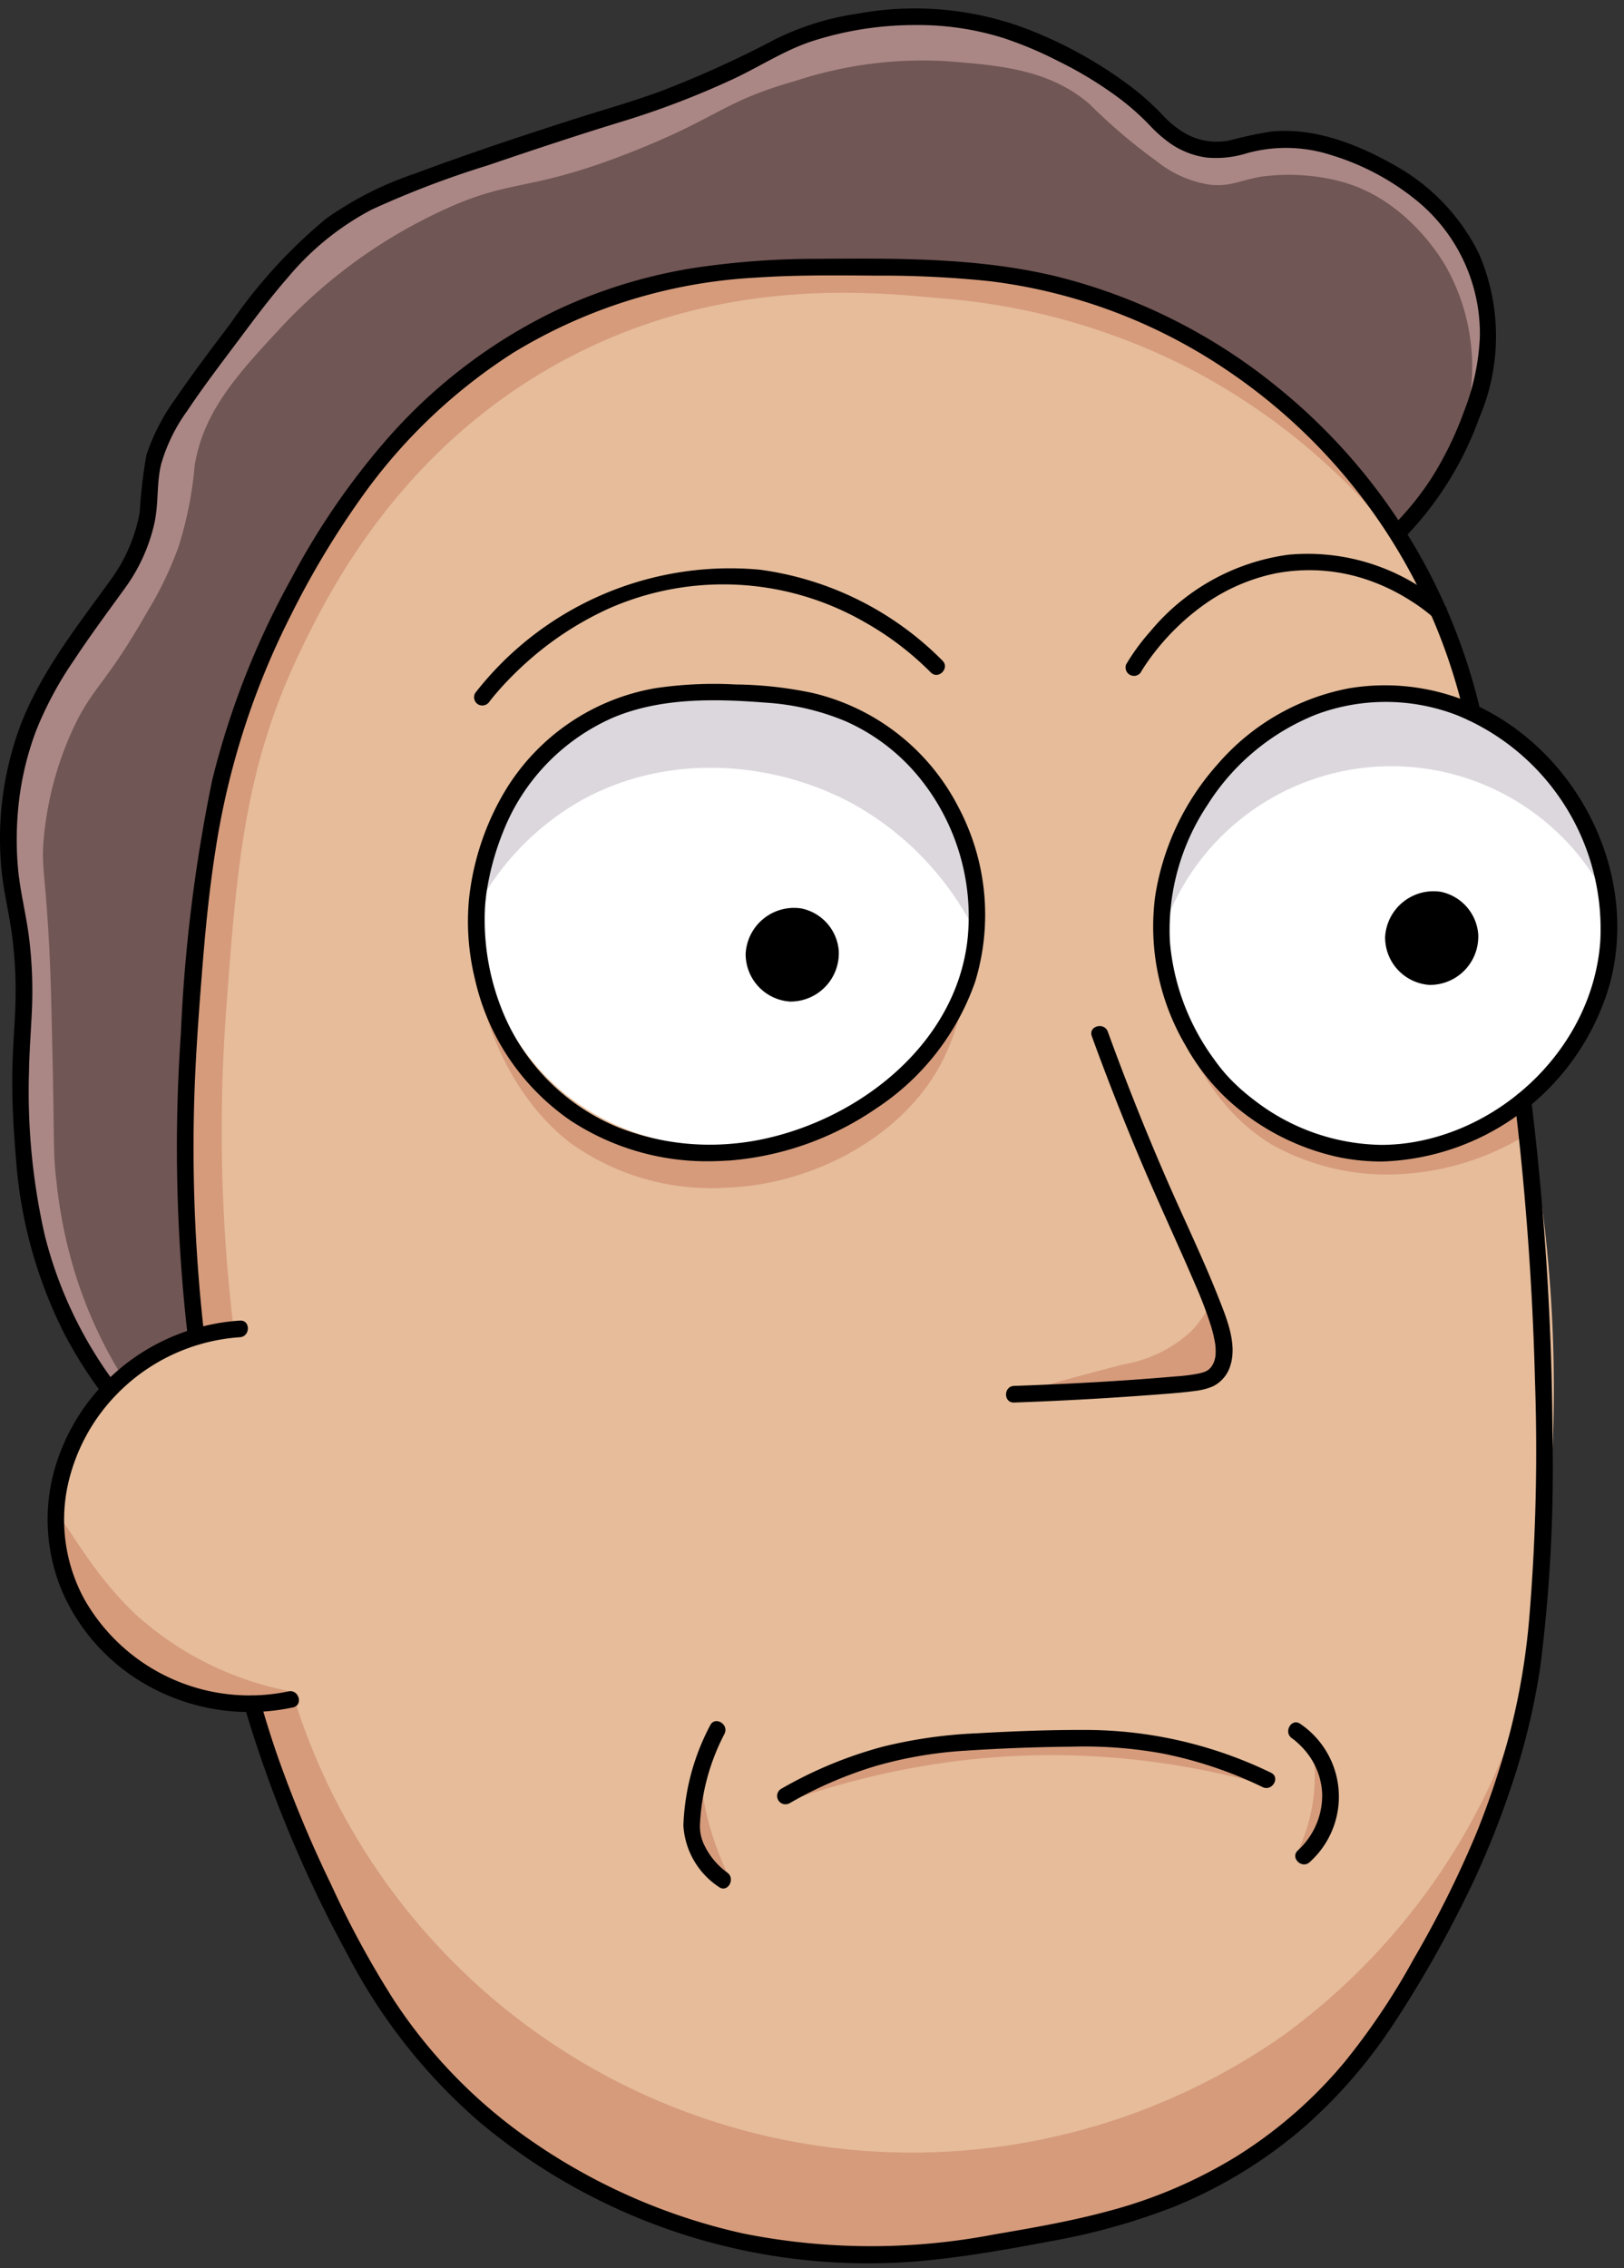 <svg width="116" height="162" fill="none" xmlns="http://www.w3.org/2000/svg"><rect width="100%" height="100%" fill="#333333" stroke="none"/><path d="M8.17 98.905a24.2 24.2 0 01-6.12-11.152c-.6-2.662-.583-5.778-.554-12.013.023-4.84.262-4.9.1-7.739-.35-5.946-1.437-6.336-1.2-10.15a22.636 22.636 0 012.8-9.273c1.676-3.188 3.13-3.024 5.114-6.73a34.107 34.107 0 002.331-5.79c1.266-3.9.709-3.869 1.585-6.012.7-1.7 2.424-3.859 5.85-8.1 1.61-1.993 2.415-2.99 3.009-3.572a24.587 24.587 0 017.465-4.92c5.647-2.524 8.132-2.51 13.6-4.336 9.267-3.09 9.295-5.514 16.714-7.034a26.169 26.169 0 0111.41-.35c6.409 1.363 11.7 5.354 12.855 7.1.275.43.63.803 1.045 1.1a4.99 4.99 0 003.178.764c4.078-.2 5.117-1.139 7.272-.715a10.082 10.082 0 013.414 1.832c4 2.695 6 4.042 7.152 6.074 2.06 3.645 1.029 7.727.393 10.332a20.213 20.213 0 01-5.356 9.43L8.17 98.905z" fill="#705654"/><path d="M14.005 95.463a102.867 102.867 0 01-.526-27.117c.637-5.613 1.345-11.5 4.126-18.724 2.291-5.954 6.234-16.2 16.576-23.4A41.315 41.315 0 0150 19.668a51.28 51.28 0 0111.964-.579c6.287.205 10.891.356 16.089 2.008 16.98 5.4 24.344 21.766 24.872 22.982a38.127 38.127 0 012 5.862l4.138 29.611a100.614 100.614 0 01.934 33.679c-1.662 11.58-3.2 22.325-11.76 32.167a46.874 46.874 0 01-20.5 13.5 46.048 46.048 0 01-18.114 2.1c-4.457-.387-16.354-2.089-26.2-11.284a45.36 45.36 0 01-7.678-9.667 59.192 59.192 0 01-7.669-18.654 13.169 13.169 0 01-4.074-25.93l.003.001z" fill="#E6BC9A"/><path d="M52.2 81.811a17.14 17.14 0 01-11.789-3.642c-4.644-3.766-7.244-10.153-5.963-15.988 2.037-9.281 13.389-14.857 22.621-12.283 6.205 1.73 12.313 7.382 12.7 14.57.5 9.47-9.189 16.731-17.569 17.343zm46.1.545c-9.381-.229-16.3-9.6-15.16-18.566.965-7.569 7.635-14.477 15.981-14.265 8.654.221 15.183 8 15.278 16.184.101 8.784-7.214 16.864-16.099 16.647z" fill="#fff"/><path d="M20.859 120.818a46.234 46.234 0 0029.14 30.376 46.223 46.223 0 0021.546 2.099 46.217 46.217 0 0020.14-7.939 46.712 46.712 0 0017.687-26 60.65 60.65 0 01-10.009 24.381c-2.406 3.4-5.409 7.546-10.867 10.865-4.032 2.452-7.738 3.436-11.834 4.526a50.303 50.303 0 01-13.583 2.031 46.186 46.186 0 01-12.872-1.764 40.474 40.474 0 01-16.242-8.677c-5.156-4.616-7.612-9.407-10.71-15.454a80.428 80.428 0 01-5.462-13.578 12.445 12.445 0 01-4.374-.694c-4.654-1.642-6.847-5.653-7.7-7.22-1.338-2.448-2.133-5.26-1.728-5.465.5-.251 2.232 3.764 5.753 7.046a22.803 22.803 0 0011.115 5.467z" fill="#D69B7B"/><path opacity=".75" d="M34.044 64.835c.125-1.09 1.112-8.564 7.828-12.95a17.853 17.853 0 0112.568-2.5c6.1.94 12.64 5.1 14.672 11.6.562 1.829.762 3.75.589 5.656a21.376 21.376 0 00-8.685-9.18c-5.637-3.1-13.43-3.845-19.84-.1a19.363 19.363 0 00-7.132 7.474zm48.68 2.744c-.04-8.34 5.165-15.4 12.172-17.2a15.514 15.514 0 0119.25 12.684 17.23 17.23 0 00-26.228-3.967 17.228 17.228 0 00-5.194 8.485v-.002z" fill="#D0C9D1"/><path d="M104.576 30.3a13.11 13.11 0 00-2.085-15.736 13.12 13.12 0 00-4.741-3.053c-.608-.254-5.03-2.1-9.174-.9a5.45 5.45 0 01-1.778.33c-2.723-.033-4.626-2.555-5.591-3.652-4.13-4.7-11.34-6.385-15.59-6.365-2.615.013-5 .856-9.776 2.54a79.777 79.777 0 00-8.147 3.5c-12.251 5.627-15.324 3.107-22.353 8.144-2.176 1.56-4.067 3.578-7.85 7.615-3.237 3.454-4.9 5.664-5.816 8.332a36.196 36.196 0 00-.93 3.218c-.612 2.656-.433 3.5-.962 5.058a11.961 11.961 0 01-2.5 3.947 37.373 37.373 0 00-5.234 8.657C.758 55.187.84 57.899 1.002 63.21c.14 4.649.705 4.253.93 9.12.3 6.56-.707 7.546.066 12.765.351 2.49.994 4.93 1.915 7.27a29.999 29.999 0 003.694 6.608l1.083-.718a32.164 32.164 0 01-3.067-6.517 34.271 34.271 0 01-1.582-7.284c-.255-2.094-.148-2.51-.287-8.865-.086-3.932-.129-5.9-.24-8-.284-5.421-.576-5.623-.383-7.763a23.81 23.81 0 012.06-7.715c1.443-3.123 2.281-3.061 5.368-8.482a25.466 25.466 0 002.2-4.6 27.08 27.08 0 001.15-5.8c.653-3.925 3.1-6.548 6.326-10.015a36.84 36.84 0 0110.686-7.86c5.68-2.792 6.456-1.425 14.328-4.553 6.13-2.435 6.4-3.56 11.6-5.031a29.015 29.015 0 0110.926-1.39c3.669.3 7.134.579 10.015 3.02 1.5 1.5 3.119 2.879 4.84 4.12a7.974 7.974 0 003.834 1.678c1.407.138 2.059-.3 3.594-.575a14.658 14.658 0 015.7.336c4.439 1.178 6.913 5.05 7.475 5.99a14.675 14.675 0 011.343 11.35z" fill="#AA8785"/><path d="M52.043 134.333c-.2.124-1.461-1.08-2.085-2.701a7.297 7.297 0 01.067-4.992c.103 1.35.346 2.686.724 3.986.659 2.267 1.489 3.588 1.294 3.707zm41.823-9.776c.252-.05 1.286 1.878 1.03 4.048-.29 2.466-2.132 4.267-2.348 4.146-.168-.095.72-1.313 1.15-3.594.511-2.711-.073-4.557.168-4.6zm-37.977 4.132c-.075-.249 7.189-4.018 16.894-4.426 10.044-.423 17.879 2.957 17.824 3.199-.055.242-7.1-2.4-17.179-2.084-10.359.327-17.466 3.556-17.539 3.311zM16.694 94.942a117.69 117.69 0 01-.532-22.906c.745-10 1.279-17.18 5.272-25.494 2.059-4.288 7.254-14.73 19.168-20.99 10.871-5.711 21.252-4.744 26.4-4.264a46.955 46.955 0 0117.587 4.84 46.324 46.324 0 0116.4 13.989 43.11 43.11 0 00-6.581-8.516c-2.064-2.072-10.035-9.875-21.4-11.707a96.069 96.069 0 00-10.842-.8 66.95 66.95 0 00-6.955-.04 40.866 40.866 0 00-14.183 3.574 40.376 40.376 0 00-12.268 8.865c-8.653 8.809-11.529 18.8-12.795 23.4-1.8 6.55-1.985 11.92-2.347 22.656a203.48 203.48 0 00.183 17.97l2.893-.577zm55.739 4.626a153.147 153.147 0 0013.748-1.016 4.005 4.005 0 001.244-2.1 4.251 4.251 0 00-.906-3.464 7.62 7.62 0 01-1.52 2.174 9.446 9.446 0 01-4.73 2.278 354.335 354.335 0 00-7.836 2.128z" fill="#D69B7B"/><path d="M68.676 71.065c-.29-.13-1.361 2.368-2.916 4.42a17.787 17.787 0 01-27.89 1.055 20.936 20.936 0 01-3.5-5.847c-.175.082 1.157 6.96 6.422 10.975a17.243 17.243 0 0010.973 3.163c6.449-.2 12.8-3.78 15.479-8.915 1.098-2.097 1.719-4.722 1.432-4.85zm14.804-.799a16.777 16.777 0 005.663 8.707 15.8 15.8 0 007.958 3.077c3.232.34 6.491-.3 9.352-1.841.826-.457 1.607-.99 2.333-1.593l.275 2.41a19.053 19.053 0 01-9.325 2.846 16.874 16.874 0 01-8.865-2.108C84.767 78.1 83.423 70.29 83.48 70.266z" fill="#D69B7B"/><path d="M20.61 120.8a13.57 13.57 0 01-14.592-6.595 11.856 11.856 0 01-1.223-7.908 13.401 13.401 0 013.784-6.956 13.558 13.558 0 018.555-3.835c.759-.052.764-1.24 0-1.188a14.867 14.867 0 00-8.543 3.412 14.644 14.644 0 00-4.722 7.315 13.194 13.194 0 00.638 8.767 14.204 14.204 0 006.031 6.565 14.894 14.894 0 0010.387 1.568c.748-.157.431-1.3-.315-1.145z" fill="#000"/><path d="M17.451 121.844a90.267 90.267 0 007.354 17.716 40.437 40.437 0 009.5 12.044 43.22 43.22 0 0032.984 9.721c2.573-.3 5.129-.757 7.673-1.24a46.543 46.543 0 008.927-2.49 33.526 33.526 0 009.229-5.646 36.136 36.136 0 006.307-7.225 81.91 81.91 0 004.6-7.875 62.74 62.74 0 003.894-9.167 49.449 49.449 0 002.113-8.724c.679-5.384.968-10.81.863-16.235a207.138 207.138 0 00-.915-18.533 200.98 200.98 0 00-.6-5.574.612.612 0 00-.594-.594.599.599 0 00-.594.594 214.802 214.802 0 011.45 19.984 144.22 144.22 0 01-.425 17.142 49.393 49.393 0 01-1.34 7.9 60.661 60.661 0 01-2.456 7.371 75.604 75.604 0 01-4.441 8.892 49.376 49.376 0 01-4.939 7.369 32.4 32.4 0 01-7.714 6.733 34.048 34.048 0 01-9.17 3.915c-2.684.726-5.431 1.2-8.17 1.669a46.51 46.51 0 01-17.9-.073 42.834 42.834 0 01-15.925-7.183 36.625 36.625 0 01-9.014-9.465 67.536 67.536 0 01-4.492-8.265 87.728 87.728 0 01-3.9-9.385 74.803 74.803 0 01-1.157-3.7.595.595 0 00-1.084-.13.594.594 0 00-.061.445l-.003.009z" fill="#000"/><path d="M77.984 74a187.75 187.75 0 003.463 8.823c1.261 2.986 2.639 5.92 3.917 8.9.427.961.802 1.945 1.123 2.947.123.391.22.79.292 1.195.024.115.039.231.043.35.013.17.015.341.006.512 0 .064-.009.127-.017.191.019-.157-.012.053-.022.09-.016.065-.031.13-.051.193-.015.046-.1.241-.033.1a2.516 2.516 0 01-.179.314c-.074.11.061-.055-.055.065-.051.053-.1.106-.157.154-.079.07 0 0 .017-.011a.73.73 0 01-.094.06c-.064.033-.124.07-.19.1.116-.05-.084.025-.111.033-.1.031-.2.057-.305.08a12.96 12.96 0 01-1.669.21c-3.834.335-7.683.541-11.529.677-.762.027-.766 1.214 0 1.187 3.533-.124 7.064-.325 10.591-.6.767-.06 1.535-.119 2.3-.224.456-.046.902-.16 1.324-.337a2.42 2.42 0 001.237-1.49c.492-1.553-.278-3.39-.84-4.817-1.123-2.847-2.466-5.608-3.687-8.414a183.915 183.915 0 01-4.227-10.6c-.258-.713-1.406-.405-1.145.315L77.984 74zm-21.613 54.805a29.203 29.203 0 016.222-2.687 29.576 29.576 0 016.389-1.084 134.42 134.42 0 017.59-.285 31.272 31.272 0 016.458.486 29.535 29.535 0 017.155 2.401c.685.332 1.288-.693.6-1.026a30.413 30.413 0 00-13.223-3.056c-2.592-.011-5.195.092-7.782.239-2.258.092-4.5.411-6.695.95a30.048 30.048 0 00-7.313 3.032.595.595 0 00.6 1.025l-.001.005zm35.905-4.661c.077.054.165.123.1.07.1.079.2.161.292.247.27.24.515.505.735.792.637.831 1 1.84 1.04 2.887a5.335 5.335 0 01-1.737 4.017c-.567.515.275 1.352.84.84a6.282 6.282 0 001.253-7.806 6.283 6.283 0 00-1.922-2.072c-.627-.44-1.222.589-.601 1.025zm-41.55-.916a16.466 16.466 0 00-1.912 7.151 5.656 5.656 0 002.536 4.389c.618.452 1.211-.578.6-1.025a5.156 5.156 0 01-1.638-1.956 3.036 3.036 0 01-.31-1.576 15.547 15.547 0 011.75-6.384c.333-.684-.69-1.286-1.026-.599zM52.1 81.7a17.836 17.836 0 01-7.92-1.176 15.119 15.119 0 01-8.378-8.538 17.346 17.346 0 01-1.166-7.041 11.226 11.226 0 01.076-.875l.017-.135c.02-.16-.019.13 0-.035a19.146 19.146 0 011.189-4.442 14.823 14.823 0 017.884-8.21c3.413-1.428 7.255-1.35 10.881-1.065 1.956.12 3.878.565 5.688 1.316a14.201 14.201 0 015.2 3.92 15.723 15.723 0 013.539 11.669c-.828 7.438-7.658 12.8-14.618 14.27-.791.168-1.593.282-2.4.342-.758.055-.764 1.243 0 1.187a21.53 21.53 0 0010.507-3.73 17.865 17.865 0 007.06-9.054 16.412 16.412 0 00-1.233-12.518 15.753 15.753 0 00-10.417-8.1c-1.8-.379-3.632-.58-5.47-.6a28.454 28.454 0 00-5.732.267 15.642 15.642 0 00-10.684 7.26 18.964 18.964 0 00-2.625 7.818 17.24 17.24 0 00.42 5.671 16.705 16.705 0 006.828 10.126 17.76 17.76 0 0010.2 2.907c.381-.006.762-.025 1.142-.052.766-.047.772-1.235.012-1.182zm46.611.069a15.18 15.18 0 01-9.16-3.225 14.568 14.568 0 01-1.717-1.523 12.035 12.035 0 01-1.089-1.333 16.538 16.538 0 01-3.181-8.433 16.134 16.134 0 012.694-9.78 16.3 16.3 0 017.714-6.429 14.143 14.143 0 0110.145.053 16.487 16.487 0 0110.188 16.131c-.5 7.073-6.3 13.06-13.192 14.316-.792.143-1.595.217-2.4.222a.594.594 0 100 1.189 17.504 17.504 0 0016.309-12.81c1.873-7.215-1.68-15.087-7.978-18.915a15.549 15.549 0 00-10.705-2.069c-3.65.7-6.956 2.616-9.379 5.435a18.362 18.362 0 00-4.455 9.46A16.752 16.752 0 0084.7 74.7a15.568 15.568 0 002.955 3.8 17.044 17.044 0 008.063 4.167c.988.195 1.993.292 3 .29a.594.594 0 00-.007-1.188z" fill="#000"/><path d="M14.6 95.463a118.09 118.09 0 01-.745-16.184c.074-3.249.311-6.49.565-9.73.233-2.963.513-5.924.977-8.86a55.565 55.565 0 015.36-16.709 62.125 62.125 0 015.422-8.95 39.135 39.135 0 0110.473-9.83 37.06 37.06 0 0117.358-5.373c2.855-.193 5.717-.164 8.577-.14 2.72-.018 5.438.116 8.143.4 6.02.745 11.78 2.9 16.811 6.288a40.76 40.76 0 0116.306 21.933c.279.908.527 1.825.744 2.75.175.743 1.32.43 1.145-.316A41.96 41.96 0 0091.31 27.7a40.4 40.4 0 00-15.8-7.946c-5.553-1.352-11.336-1.31-17.017-1.268-3.02-.01-6.035.213-9.02.666a36.606 36.606 0 00-9.507 2.9 37.835 37.835 0 00-12.384 9.377 52.74 52.74 0 00-6.794 9.933 58.444 58.444 0 00-5.629 14.35 113.24 113.24 0 00-2.241 18.127 117.649 117.649 0 00.495 21.625c.086.751 1.274.758 1.187 0z" fill="#000"/><path d="M100.209 38.52a23.885 23.885 0 005.455-8.678 14.856 14.856 0 00-.034-11.746 14.656 14.656 0 00-6.1-6.34c-2.627-1.486-5.687-2.667-8.751-2.358-.977.157-1.945.364-2.9.62a4.6 4.6 0 01-3.049-.4 6.62 6.62 0 01-1.729-1.344 20.189 20.189 0 00-2-1.84 30.49 30.49 0 00-8.222-4.542A22.63 22.63 0 0061.242.979a19.532 19.532 0 00-5.831 1.805 75.544 75.544 0 01-8.036 3.664c-2.075.78-4.21 1.369-6.32 2.045-3.82 1.223-7.642 2.493-11.4 3.9a24.275 24.275 0 00-6.369 3.229 36.577 36.577 0 00-6.8 7.45c-1.329 1.772-2.68 3.535-3.925 5.367a14.761 14.761 0 00-2.1 4.05c-.24 1.345-.4 2.702-.476 4.066a11.685 11.685 0 01-2.116 4.907c-2.361 3.27-4.938 6.52-6.4 10.32A23.172 23.172 0 00.08 61.828c.136 1.727.589 3.416.8 5.135a30.54 30.54 0 01.208 5.139c-.068 1.57-.2 3.137-.212 4.71-.019 2 .1 4 .268 5.984a32.858 32.858 0 003.4 12.36 31.053 31.053 0 002.767 4.4c.453.6 1.485.013 1.025-.6a29.845 29.845 0 01-5.137-10.727A46.294 46.294 0 012.071 76.57c.023-1.536.153-3.064.215-4.6a30.575 30.575 0 00-.213-5.015c-.208-1.672-.646-3.323-.793-5a23.535 23.535 0 01-.013-3.82 21.43 21.43 0 011.313-5.951 25.71 25.71 0 012.67-4.982c1.156-1.756 2.411-3.444 3.642-5.15a12.525 12.525 0 002.156-4.771c.283-1.361.135-2.774.459-4.12a12.211 12.211 0 011.868-3.817c1.177-1.77 2.478-3.46 3.75-5.163 1.107-1.484 2.22-2.97 3.44-4.365a19.764 19.764 0 015.977-4.842 67.74 67.74 0 018.319-3.17c3.231-1.1 6.467-2.178 9.733-3.172a61.297 61.297 0 007.675-2.94c1.859-.853 3.632-2.024 5.554-2.688a23.857 23.857 0 017.611-1.215 20.285 20.285 0 016.274.939c1.312.438 2.59.975 3.82 1.607a27.819 27.819 0 014.466 2.72 18.123 18.123 0 012.121 1.888 9.52 9.52 0 001.486 1.307 5.94 5.94 0 002.565 1 7.34 7.34 0 002.936-.318 10.482 10.482 0 015.971.14 17.85 17.85 0 016.024 3.176 12.286 12.286 0 014.608 9.786 16.604 16.604 0 01-1.136 5.361 24.672 24.672 0 01-2.279 4.688 20.858 20.858 0 01-2.919 3.591.595.595 0 00.84.84l-.002.006z" fill="#000"/><path d="M103.155 43.212A14.823 14.823 0 0092.02 39.62a15.5 15.5 0 00-9.843 5.463c-.652.73-1.233 1.52-1.734 2.36a.6.6 0 001.026.6c.114-.2.24-.394.369-.585a15.863 15.863 0 01.813-1.099 16.971 16.971 0 013.237-3.09 13.499 13.499 0 015.261-2.325 12.863 12.863 0 016.893.6c.976.365 1.909.834 2.783 1.4.523.33 1.021.698 1.491 1.1.579.492 1.422-.343.839-.84v.007zm-35.832 3.974a22.573 22.573 0 00-13.071-6.5 23.063 23.063 0 00-20.31 8.812.6.6 0 00.213.812.608.608 0 00.813-.213c.111-.145-.086.106.035-.046l.188-.233c.177-.216.359-.429.545-.637a23.72 23.72 0 011.735-1.747 23.09 23.09 0 016.078-4 20.262 20.262 0 0118.269 1.031c1.71.968 3.28 2.166 4.665 3.56.537.545 1.377-.294.84-.839zM56.415 71.532a3.4 3.4 0 01-3.154-3.428 3.462 3.462 0 013.976-3.223 3.36 3.36 0 012.674 3.016 3.452 3.452 0 01-3.496 3.635zm45.676-1.19a3.4 3.4 0 01-3.154-3.426 3.462 3.462 0 013.976-3.223 3.363 3.363 0 012.674 3.017 3.453 3.453 0 01-2.118 3.368 3.444 3.444 0 01-1.378.264z" fill="#000"/></svg>